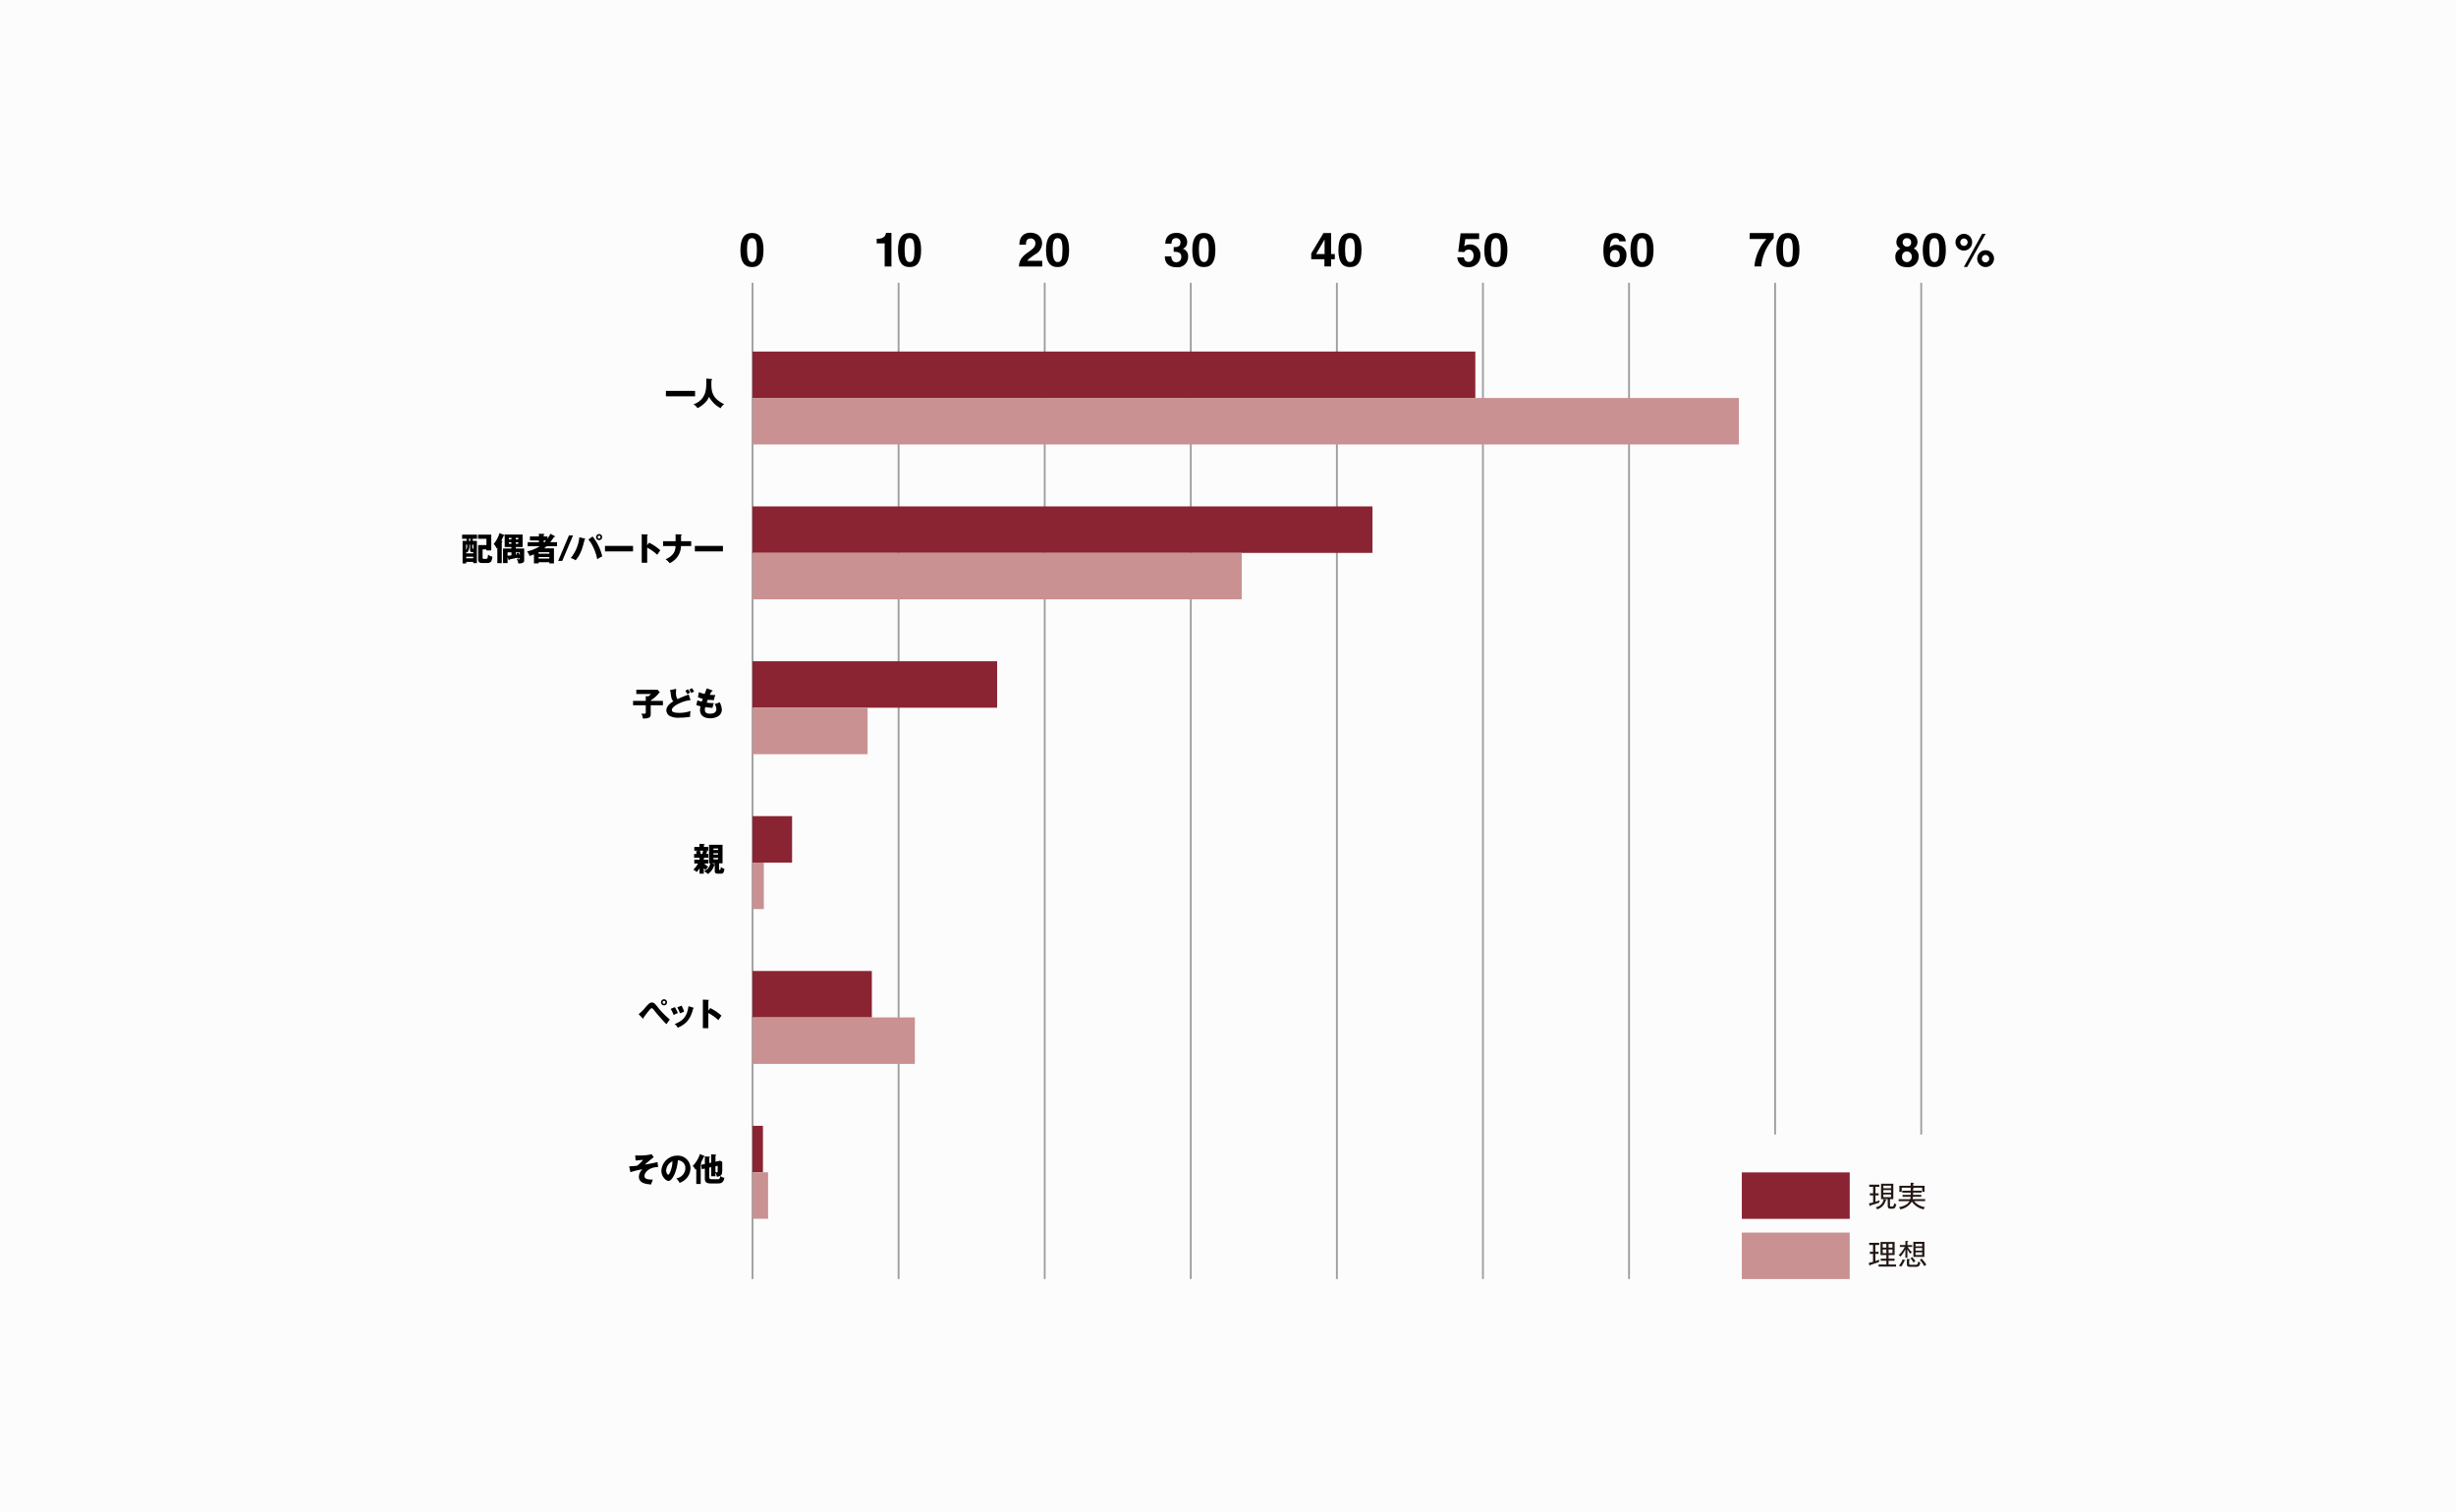 <svg xmlns="http://www.w3.org/2000/svg" width="760" height="468" viewBox="0 0 760 468">
  <g id="グループ_2758" data-name="グループ 2758" transform="translate(-580 -7263)">
    <rect id="長方形_629" data-name="長方形 629" width="760" height="468" transform="translate(580 7263)" fill="#fcfcfc"/>
    <g id="_レイヤー_2-2" transform="translate(723 7335.01)">
      <line id="線_313" data-name="線 313" y2="308.27" transform="translate(135.07 15.49)" fill="none" stroke="#9e9e9f" stroke-miterlimit="10" stroke-width="0.57"/>
      <line id="線_314" data-name="線 314" y2="308.27" transform="translate(180.28 15.49)" fill="none" stroke="#9e9e9f" stroke-miterlimit="10" stroke-width="0.57"/>
      <line id="線_315" data-name="線 315" y2="308.27" transform="translate(225.48 15.49)" fill="none" stroke="#9e9e9f" stroke-miterlimit="10" stroke-width="0.57"/>
      <line id="線_316" data-name="線 316" y2="308.27" transform="translate(270.69 15.49)" fill="none" stroke="#9e9e9f" stroke-miterlimit="10" stroke-width="0.57"/>
      <line id="線_317" data-name="線 317" y2="308.27" transform="translate(315.89 15.49)" fill="none" stroke="#9e9e9f" stroke-miterlimit="10" stroke-width="0.57"/>
      <line id="線_318" data-name="線 318" y2="308.27" transform="translate(361.1 15.49)" fill="none" stroke="#9e9e9f" stroke-miterlimit="10" stroke-width="0.57"/>
      <line id="線_319" data-name="線 319" y2="263.55" transform="translate(406.3 15.49)" fill="none" stroke="#9e9e9f" stroke-miterlimit="10" stroke-width="0.57"/>
      <line id="線_320" data-name="線 320" y2="263.55" transform="translate(451.51 15.49)" fill="none" stroke="#9e9e9f" stroke-miterlimit="10" stroke-width="0.57"/>
      <line id="線_321" data-name="線 321" y2="308.27" transform="translate(89.87 15.49)" fill="none" stroke="#9e9e9f" stroke-miterlimit="10" stroke-width="0.57"/>
      <path id="パス_5011" data-name="パス 5011" d="M93.26,5.37c0,3.6-1.13,5.26-3.55,5.26s-3.59-1.67-3.59-5.26S87.28.08,89.71.08,93.26,1.73,93.26,5.37Zm-2.05,0c0-2.67-.34-3.69-1.5-3.69S88.17,2.7,88.17,5.37c0,2.15.36,3.71,1.54,3.71S91.21,8.05,91.21,5.37Z"/>
      <path id="パス_5012" data-name="パス 5012" d="M131.15.05h1.7v10.4h-2.09V3.3h-2.47V1.87h.29c2,0,2.52-1.04,2.57-1.82Z"/>
      <path id="パス_5013" data-name="パス 5013" d="M142.03,5.37c0,3.6-1.13,5.26-3.55,5.26s-3.59-1.67-3.59-5.26S136.04.08,138.48.08,142.03,1.73,142.03,5.37Zm-2.06,0c0-2.67-.34-3.69-1.5-3.69s-1.54,1.02-1.54,3.69c0,2.15.36,3.71,1.54,3.71S139.97,8.05,139.97,5.37Z"/>
      <path id="パス_5014" data-name="パス 5014" d="M175.86,0c2.04,0,3.61,1.2,3.61,3.3a3.945,3.945,0,0,1-2.18,3.41c-1.37.97-2.13,1.47-2.36,1.99h4.58v1.75H172.3c.1-1.18.2-2.46,2.47-4.14,1.89-1.32,2.63-1.87,2.63-3.06a1.417,1.417,0,0,0-1.44-1.48c-1.43,0-1.47,1.19-1.47,1.93h-2.04c0-3.41,2.48-3.71,3.42-3.71Z"/>
      <path id="パス_5015" data-name="パス 5015" d="M187.83,5.37c0,3.6-1.13,5.26-3.55,5.26s-3.59-1.67-3.59-5.26S181.84.08,184.28.08,187.83,1.73,187.83,5.37Zm-2.05,0c0-2.67-.34-3.69-1.5-3.69s-1.54,1.02-1.54,3.69c0,2.15.36,3.71,1.54,3.71S185.78,8.05,185.78,5.37Z"/>
      <path id="パス_5016" data-name="パス 5016" d="M222.3,3.01a1.272,1.272,0,0,0-1.34-1.34c-1.43,0-1.43,1.34-1.43,1.73h-1.92c0-1.98,1.14-3.36,3.5-3.36,1.39,0,3.26.7,3.26,2.94a2.146,2.146,0,0,1-1.28,1.96v.05a2.326,2.326,0,0,1,1.57,2.42,3.225,3.225,0,0,1-3.55,3.27c-.98,0-3.65-.19-3.65-3.37h2.01c0,.5.14,1.83,1.52,1.83a1.542,1.542,0,0,0,1.55-1.74c0-1.45-1.38-1.5-2.34-1.5V4.44h.32c.64,0,1.76-.04,1.76-1.43Z"/>
      <path id="パス_5017" data-name="パス 5017" d="M233.09,5.37c0,3.6-1.13,5.26-3.55,5.26s-3.59-1.67-3.59-5.26S227.1.08,229.54.08,233.09,1.73,233.09,5.37Zm-2.05,0c0-2.67-.34-3.69-1.5-3.69S228,2.7,228,5.37c0,2.15.36,3.71,1.54,3.71S231.04,8.05,231.04,5.37Z"/>
      <path id="パス_5018" data-name="パス 5018" d="M266.84,8.21h-4.08V6.4L266.55.1h2.35V6.6h1.15V8.21H268.9v2.22h-2.06V8.21Zm.05-1.6V2.17h-.05l-2.59,4.44h2.64Z"/>
      <path id="パス_5019" data-name="パス 5019" d="M278.31,5.37c0,3.6-1.13,5.26-3.55,5.26s-3.59-1.67-3.59-5.26S272.32.08,274.76.08,278.31,1.73,278.31,5.37Zm-2.05,0c0-2.67-.34-3.69-1.5-3.69s-1.54,1.02-1.54,3.69c0,2.15.36,3.71,1.54,3.71S276.26,8.05,276.26,5.37Z"/>
      <path id="パス_5020" data-name="パス 5020" d="M311.97,3.63a3.113,3.113,0,0,1,3.13,3.3,3.508,3.508,0,0,1-3.77,3.72,3.165,3.165,0,0,1-3.37-3.03h2.05c.1.86.54,1.4,1.42,1.4.98,0,1.57-.82,1.57-1.94,0-.88-.44-1.86-1.52-1.86a1.48,1.48,0,0,0-1.37.78l-1.86-.11.73-5.71h5.73V1.96h-4.26L310.1,4.2a2.741,2.741,0,0,1,1.86-.56Z"/>
      <path id="パス_5021" data-name="パス 5021" d="M323.46,5.37c0,3.6-1.13,5.26-3.55,5.26s-3.59-1.67-3.59-5.26S317.47.08,319.91.08,323.46,1.73,323.46,5.37Zm-2.05,0c0-2.67-.34-3.69-1.5-3.69s-1.54,1.02-1.54,3.69c0,2.15.36,3.71,1.54,3.71S321.41,8.05,321.41,5.37Z"/>
      <path id="パス_5022" data-name="パス 5022" d="M356.89,1.7c-1.32,0-1.68,1.52-1.73,2.89a2.26,2.26,0,0,1,1.96-.83,3.024,3.024,0,0,1,3.18,3.17c0,2.27-1.37,3.72-3.36,3.72-3.19,0-3.77-2.53-3.77-5.12,0-2.01.23-5.44,3.86-5.44a3.7,3.7,0,0,1,2.09.65,2.717,2.717,0,0,1,.98,1.94h-2.04a1.051,1.051,0,0,0-1.18-.97Zm-1.68,5.47a1.7,1.7,0,0,0,1.63,1.92c.72,0,1.4-.58,1.4-1.96s-.83-1.78-1.45-1.78c-.8,0-1.58.49-1.58,1.81Z"/>
      <path id="パス_5023" data-name="パス 5023" d="M368.68,5.37c0,3.6-1.13,5.26-3.55,5.26s-3.59-1.67-3.59-5.26S362.69.08,365.13.08,368.68,1.73,368.68,5.37Zm-2.05,0c0-2.67-.34-3.69-1.5-3.69s-1.54,1.02-1.54,3.69c0,2.15.36,3.71,1.54,3.71S366.63,8.05,366.63,5.37Z"/>
      <path id="パス_5024" data-name="パス 5024" d="M402.02,10.43h-2.13a14.548,14.548,0,0,1,3.72-8.48h-5.22L398.47.1h7.39V1.7A14.674,14.674,0,0,0,402.02,10.43Z"/>
      <path id="パス_5025" data-name="パス 5025" d="M413.82,5.37c0,3.6-1.13,5.26-3.55,5.26s-3.59-1.67-3.59-5.26S407.83.08,410.27.08,413.82,1.73,413.82,5.37Zm-2.05,0c0-2.67-.34-3.69-1.5-3.69s-1.54,1.02-1.54,3.69c0,2.15.36,3.71,1.54,3.71S411.77,8.05,411.77,5.37Z"/>
      <path id="パス_5026" data-name="パス 5026" d="M443.51,7.57a2.621,2.621,0,0,1,1.6-2.64,2.07,2.07,0,0,1-1.27-2.01c0-1.78,1.42-2.83,3.21-2.83,2.17,0,3.3,1.28,3.3,2.69a2.231,2.231,0,0,1-1.18,2.11,2.487,2.487,0,0,1,1.55,2.5,3.244,3.244,0,0,1-3.59,3.27c-2.73,0-3.62-1.68-3.62-3.08Zm2.08-.15a1.5,1.5,0,0,0,1.54,1.67,1.525,1.525,0,0,0,1.45-1.67,1.5,1.5,0,0,0-1.54-1.62A1.451,1.451,0,0,0,445.59,7.42Zm1.62-5.72a1.258,1.258,0,0,0-1.43,1.28,1.284,1.284,0,0,0,1.34,1.32,1.2,1.2,0,0,0,1.27-1.32A1.2,1.2,0,0,0,447.2,1.7Z"/>
      <path id="パス_5027" data-name="パス 5027" d="M459.13,5.37c0,3.6-1.13,5.26-3.55,5.26s-3.59-1.67-3.59-5.26S453.14.08,455.58.08,459.13,1.73,459.13,5.37Zm-2.05,0c0-2.67-.34-3.69-1.5-3.69s-1.54,1.02-1.54,3.69c0,2.15.36,3.71,1.54,3.71S457.08,8.05,457.08,5.37Z"/>
      <path id="パス_5028" data-name="パス 5028" d="M467.27,2.95a2.575,2.575,0,1,1-5.15,0,2.623,2.623,0,0,1,2.61-2.6,2.557,2.557,0,0,1,2.54,2.6Zm-1.39,0a1.15,1.15,0,0,0-1.15-1.15,1.133,1.133,0,0,0-1.13,1.15,1.157,1.157,0,0,0,1.13,1.14,1.175,1.175,0,0,0,1.15-1.14Zm-.14,7.65h-1.03L470.36.35h1.08l-5.7,10.25Zm8.3-2.58a2.6,2.6,0,0,1-5.2,0,2.6,2.6,0,0,1,5.2,0Zm-1.48,0a1.18,1.18,0,0,0-1.13-1.15,1.15,1.15,0,0,0,0,2.3A1.166,1.166,0,0,0,472.56,8.02Z"/>
      <path id="パス_5029" data-name="パス 5029" d="M72.09,48.94v1.68H63.06V48.94Z"/>
      <path id="パス_5030" data-name="パス 5030" d="M77.15,45.25c.22.02.24.12.24.15,0,.07-.03.11-.24.21-.07,3.15-.12,5.46,3.93,7.44a3.163,3.163,0,0,0-1.06,1.24,7.263,7.263,0,0,1-2.03-1.44,9.209,9.209,0,0,1-1.59-2.06,5.3,5.3,0,0,1-1.49,2.05,7.652,7.652,0,0,1-2.07,1.44,3.885,3.885,0,0,0-1.26-1.2,5.419,5.419,0,0,0,3.44-3.05c.46-1.17.59-2.27.53-4.89l1.6.11Z"/>
      <path id="パス_5031" data-name="パス 5031" d="M3.28,95.35H4.57v6.9H3.45v-.39H1.27v.49H.15v-7H1.38v-.64H0V93.42H4.62v1.29H3.28v.64ZM1.23,98.06c.27-.32.33-.58.33-1.54H1.23Zm2.22,1.17v-.42h-.4c-.49,0-.59-.19-.59-.72V96.52H2.22a3.581,3.581,0,0,1-.6,2.44,2.009,2.009,0,0,0-.35-.25v.52Zm0,1.52v-.5H1.27v.5Zm-.89-6.04H2.13v.64h.43Zm.58,2.76c0,.29.06.29.35.29V96.52H3.14Zm3.2.51v2.43c0,.3,0,.51.38.51h.63c.34,0,.42-.13.49-.27a3.971,3.971,0,0,0,.2-1.11,1.978,1.978,0,0,0,1.33.68c-.13,1.08-.26,1.98-1.53,1.98H6.1c-1.01,0-1.13-.63-1.13-1.12V96.64H7.52V94.71H4.92V93.42h4.1v4.9H7.52v-.34H6.34Z"/>
      <path id="パス_5032" data-name="パス 5032" d="M12.36,95.41s.13.04.13.12c0,.06-.06.11-.22.24v6.48H10.9V97.43c-.1.13-.15.18-.24.29a3.117,3.117,0,0,0-.89-1.39,9.539,9.539,0,0,0,1.8-3.39l1.45.59s.11.06.11.11c0,.14-.16.14-.28.14-.24.52-.61,1.35-.71,1.56Zm1.71,4.98v1.83H12.66V97.73h2.6v-.47H13.17V93.38h5.55v3.88H16.61v.47h2.6v3.61a.774.774,0,0,1-.46.79,2.529,2.529,0,0,1-1.37.2,2.768,2.768,0,0,0-.5-1.36,3.6,3.6,0,0,0,.66.08c.32,0,.32-.11.32-.38a4.57,4.57,0,0,0-.69.24,3.431,3.431,0,0,0-.06-.34c-1.42.32-1.57.35-2.35.49-.1.19-.15.29-.25.29-.06,0-.1-.08-.12-.12l-.32-.84Zm0-.43c.36-.03.87-.09,1.19-.13V98.9H14.07Zm1.19-5.07v-.48h-.78v.48Zm-.78.88v.49h.78v-.49Zm2.9-.88v-.48h-.77v.48Zm-.77.88v.49h.77v-.49Zm.85,3.24a4.606,4.606,0,0,1,.4.83V98.9H16.61v.72a2.072,2.072,0,0,0,.3-.05c-.05-.16-.07-.22-.11-.35l.66-.21Z"/>
      <path id="パス_5033" data-name="パス 5033" d="M28.68,93.89s.1.09.1.13c0,.06-.05.11-.15.11a.663.663,0,0,1-.17-.02c-.66.98-1,1.42-1.17,1.64h2.08v1.26H26.15a9.542,9.542,0,0,1-.77.66h3.04v4.65H26.98v-.37H23.67v.37H22.23v-2.8a10.924,10.924,0,0,1-1.36.5,4.6,4.6,0,0,0-.78-1.41,11.639,11.639,0,0,0,3.92-1.6H20.29V95.75h3.47v-.53H20.98V93.98h2.78v-.84l1.57.06c.06,0,.16.01.16.11,0,.08-.07.11-.25.18v.49h1.18v.68a9.685,9.685,0,0,0,.91-1.52l1.35.75Zm-1.7,5.43v-.47H23.67v.47Zm0,1.5v-.46H23.67v.46Zm-1.47-5.07c.09-.09.2-.21.47-.53h-.74v.53Z"/>
      <path id="パス_5034" data-name="パス 5034" d="M29.72,101.55l3.34-7.88h1.26l-3.34,7.88H29.72Z"/>
      <path id="パス_5035" data-name="パス 5035" d="M37.93,94.63c.11.03.18.05.18.13s-.1.14-.2.18c-.61,2.42-1.14,4.54-2.79,6.41a6.339,6.339,0,0,0-1.5-.69,12.161,12.161,0,0,0,2.66-6.43l1.65.4Zm2.45-.64a15.384,15.384,0,0,1,2.98,6.15c-.36.18-.61.31-1.57.89a14.023,14.023,0,0,0-1.39-4.08,9.243,9.243,0,0,0-1.33-2.02Zm2.95.2a.94.94,0,1,1-.94-.94A.939.939,0,0,1,43.33,94.19Zm-1.38,0a.44.44,0,1,0,.44-.44A.444.444,0,0,0,41.95,94.19Z"/>
      <path id="パス_5036" data-name="パス 5036" d="M52.89,96.91v1.7H44.2v-1.7Z"/>
      <path id="パス_5037" data-name="パス 5037" d="M57.84,95.91a14.47,14.47,0,0,1,3.49,2.35c-.45.65-.5.72-.94,1.4a14.778,14.778,0,0,0-3.12-2.22v4.69H55.58V93.3l1.69.08c.07,0,.19,0,.19.11s-.11.14-.19.16v3.06l.57-.8Z"/>
      <path id="パス_5038" data-name="パス 5038" d="M66.06,93.31l1.69.06c.09,0,.21.01.21.12s-.16.17-.21.19v1.78h3.14v1.49H67.74a5.964,5.964,0,0,1-3.51,5.3,5.747,5.747,0,0,0-1.27-1.21c2.92-1.27,3.02-3,3.09-4.09H62.2V95.46h3.86Z"/>
      <path id="パス_5039" data-name="パス 5039" d="M80.71,96.91v1.7H72.02v-1.7Z"/>
      <path id="パス_5040" data-name="パス 5040" d="M62.14,144.86v1.36H58.36v2.76c0,.64-.06,1.4-2.43,1.34a3.09,3.09,0,0,0-.48-1.52c.32.02.51.04.7.04.68,0,.68-.08.68-.65v-1.97H52.9v-1.36h3.93v-1.48l.77.08a3.851,3.851,0,0,0,.82-.72H53.9v-1.33h6.55l.72.74a10.923,10.923,0,0,1-2.81,2.57v.14Z"/>
      <path id="パス_5041" data-name="パス 5041" d="M70.7,144.64c-1.9.08-5.8,1.67-5.8,3.07,0,.78,1.39.86,2.31.86a10.188,10.188,0,0,0,3.49-.58,5.757,5.757,0,0,0-.15,1.35,3.724,3.724,0,0,0,.03.43,18.19,18.19,0,0,1-3.28.29,5.7,5.7,0,0,1-3.06-.54,2.067,2.067,0,0,1-1.04-1.72c0-1.36,1.33-2.29,2.17-2.8-.57-.57-.65-1.13-.83-2.49a3.775,3.775,0,0,0-.24-.97l1.96-.41a5.072,5.072,0,0,0-.06.92,3.806,3.806,0,0,0,.43,2.27c.63-.29,1.2-.56,2.18-.94.2-.08,1.11-.41,1.3-.49l.59,1.75Zm-.85-3.4a7.3,7.3,0,0,1,.72,1.06,3.342,3.342,0,0,0-.82.5,10.634,10.634,0,0,0-.67-1.03Zm1.22-.34a7.3,7.3,0,0,1,.72,1.06,3.342,3.342,0,0,0-.82.5,7.8,7.8,0,0,0-.67-1.03Z"/>
      <path id="パス_5042" data-name="パス 5042" d="M77.34,141.59c.11.04.17.07.17.16,0,.14-.17.17-.29.18-.11.17-.23.37-.59,1.05.53.05,1.04.07,1.25.07s.35-.01.49-.02a7.338,7.338,0,0,0-.44,1.58,13.741,13.741,0,0,1-1.89-.09c-.12.27-.26.63-.36.88a15.354,15.354,0,0,0,2.22.15c-.19.54-.35,1.17-.43,1.48-.61-.04-1.3-.1-2.24-.24a3.269,3.269,0,0,0-.11.81c0,1.22,1.13,1.22,1.62,1.22.43,0,1.94,0,1.94-1.45a3.813,3.813,0,0,0-.51-1.56,4.792,4.792,0,0,0,1.51-.54,5.251,5.251,0,0,1,.69,2.27c0,2.2-2.32,2.71-3.63,2.71-2.01,0-3.12-1.04-3.12-2.51a4.919,4.919,0,0,1,.15-1.21,8.379,8.379,0,0,1-1.3-.37l.34-1.48a9.386,9.386,0,0,0,1.35.43c.04-.13.11-.35.3-.89a8.7,8.7,0,0,1-1.49-.5l.3-1.55a12.559,12.559,0,0,0,1.77.55c.1-.27.58-1.49.68-1.74l1.62.61Z"/>
      <path id="パス_5043" data-name="パス 5043" d="M74.78,194.01h1.39v1.17H74.94a5.07,5.07,0,0,0,1.23,1,3.916,3.916,0,0,0-.8,1.04,4.683,4.683,0,0,1-.59-.59v1.7H73.47v-1.67a5.129,5.129,0,0,1-.89,1.16,4.34,4.34,0,0,0-1.03-.73A7.649,7.649,0,0,0,73,195.18H71.85v-1.17h1.62v-.62H71.79v-1.17h.77a4.835,4.835,0,0,0-.19-.81l.79-.2H71.85v-1.16h1.59v-.97l1.5.11a.131.131,0,0,1,.12.13c0,.13-.14.16-.24.19v.54h1.35v1.16h-.96l.57.12c.07,0,.16.05.16.13,0,.11-.15.12-.21.12-.03.15-.08.33-.17.64h.65v1.17H74.98a.2.2,0,0,1,.02.06c0,.08-.13.11-.22.12Zm-1.18-2.8a5.179,5.179,0,0,1,.23,1.01h.48a10.158,10.158,0,0,0,.26-1.01H73.6Zm2.81,3.92v-5.75h4.18v5.75H79.52v1.82c0,.08,0,.21.18.21.26,0,.31-.21.35-.88a4.925,4.925,0,0,0,1.12.58c-.1.66-.23,1.47-.95,1.47h-1.2c-.32,0-.84-.11-.84-.72v-1.94s-.1.03-.16.04a4.922,4.922,0,0,1-1.98,2.73,5.407,5.407,0,0,0-1.19-.9,2.884,2.884,0,0,0,1.93-2.41Zm1.77.3v-.3h-.94Zm1.03-4.45v-.44H77.77v.44ZM77.77,192v.43h1.44V192Zm0,1.45v.46h1.44v-.46Z"/>
      <path id="パス_5044" data-name="パス 5044" d="M54.62,241.79a12.054,12.054,0,0,0,2.23-2.24c.94-1.05,1.31-1.36,1.88-1.36.64,0,.95.38,1.65,1.23a25.217,25.217,0,0,0,3.9,4.03c-.38.48-.87,1.19-1.06,1.46a53.821,53.821,0,0,1-3.89-4.43c-.4-.51-.54-.51-.66-.51-.23,0-.55.37-.79.65-.47.55-1.46,1.84-1.78,2.33a1.3,1.3,0,0,1,.03.13.1.1,0,0,1-.09.11.253.253,0,0,1-.17-.1Zm8.8-3.65a.94.94,0,1,1-.94-.94A.939.939,0,0,1,63.42,238.14Zm-1.38,0a.44.44,0,1,0,.88,0,.44.44,0,1,0-.88,0Z"/>
      <path id="パス_5045" data-name="パス 5045" d="M65.84,239.62a15.668,15.668,0,0,1,.92,1.83,6.476,6.476,0,0,0-1.27.62,21.141,21.141,0,0,0-.94-1.91Zm5.66.16c.11.03.19.06.19.15s-.14.11-.19.11c-.84,3.55-2.45,4.95-4.77,5.95a4.05,4.05,0,0,0-.95-1.13c2.56-.99,3.84-2.35,4.27-5.53l1.45.45Zm-3.62-.62a7.32,7.32,0,0,1,.82,1.88,10.216,10.216,0,0,0-1.26.52,15.876,15.876,0,0,0-.87-1.87l1.31-.53Z"/>
      <path id="パス_5046" data-name="パス 5046" d="M76.76,239.91a14.469,14.469,0,0,1,3.49,2.35c-.45.65-.5.72-.94,1.4a14.778,14.778,0,0,0-3.12-2.22v4.69H74.5V237.3l1.69.08c.07,0,.19,0,.19.11s-.11.14-.19.16v3.06l.57-.8Z"/>
      <path id="パス_5047" data-name="パス 5047" d="M60.64,289.12c-2.85,0-4.21,1.74-4.21,2.74s1.07,1.13,2.61,1.14a9.507,9.507,0,0,0-.55,1.51c-1.58-.14-3.79-.37-3.79-2.45a3.228,3.228,0,0,1,1.1-2.25,23.788,23.788,0,0,0-3.72.89l-.39-1.81c.78-.03,1.67-.1,2.44-.19a8.3,8.3,0,0,0,1.86-1.83c-.25.02-1.37.14-1.6.16-.31.02-.52.03-.72.03l-.1-1.55c.24,0,.63.03,1.16.03a17.827,17.827,0,0,0,3.94-.39l.62.92a29.841,29.841,0,0,0-2.72,2.29c1.68-.3,2.5-.46,3.9-.78l.17,1.54Z"/>
      <path id="パス_5048" data-name="パス 5048" d="M66.27,292.59a3.2,3.2,0,0,0,2.81-3.12,2.369,2.369,0,0,0-2.31-2.45c-.31,3.66-1.82,6.39-2.88,6.39-.78,0-2.23-1.32-2.23-3.17a4.909,4.909,0,0,1,4.9-4.66,3.885,3.885,0,0,1,4.1,3.88,4.658,4.658,0,0,1-1.18,3.09A5.536,5.536,0,0,1,67.31,294,6.485,6.485,0,0,0,66.27,292.59Zm-3.13-2.47c0,.77.43,1.35.64,1.35.24,0,.43-.45.54-.71a8.746,8.746,0,0,0,.77-3.44,3.4,3.4,0,0,0-1.95,2.8Z"/>
      <path id="パス_5049" data-name="パス 5049" d="M73.83,294.35H72.46v-4.68c-.08.1-.16.19-.24.28a4.281,4.281,0,0,0-.86-1.18,9.382,9.382,0,0,0,2.22-3.67l1.35.53a.138.138,0,0,1,.11.13c0,.08-.11.15-.25.17a11.842,11.842,0,0,1-.91,1.81c.09.04.16.08.16.19,0,.09-.13.16-.21.19v6.23Zm3.23-6.6v-2.59l1.34.1c.11,0,.22.02.22.15,0,.08-.12.15-.22.18v1.87l1.45-.32.65.37v2.52c0,1.13-.23,1.44-.34,1.58a1.965,1.965,0,0,1-1.38.48,2.834,2.834,0,0,0-.38-1.2v1.06H77.06v-2.8l-.57.12v3.07c0,.41.36.53.84.53h1.85c.52,0,.61-.39.76-1a2.418,2.418,0,0,0,1.22.58c-.31,1.57-1.08,1.73-2,1.73H76.87c-1.65,0-1.76-.84-1.76-1.57v-3.04l-.91.19-.27-1.34,1.18-.25v-2.35l1.36.08s.2,0,.2.15c0,.09-.06.14-.18.2v1.62l.57-.12Zm1.34,1.12v1.85c.1,0,.29.02.4.02s.28,0,.28-.28v-1.74Z"/>
      <rect id="長方形_1168" data-name="長方形 1168" width="223.67" height="14.38" transform="translate(89.86 36.77)" fill="#8a2432"/>
      <rect id="長方形_1169" data-name="長方形 1169" width="305.23" height="14.38" transform="translate(89.86 51.14)" fill="#c99191"/>
      <rect id="長方形_1170" data-name="長方形 1170" width="191.85" height="14.38" transform="translate(89.86 84.69)" fill="#8a2432"/>
      <rect id="長方形_1171" data-name="長方形 1171" width="151.39" height="14.38" transform="translate(89.86 99.06)" fill="#c99191"/>
      <rect id="長方形_1172" data-name="長方形 1172" width="75.7" height="14.38" transform="translate(89.86 132.6)" fill="#8a2432"/>
      <rect id="長方形_1173" data-name="長方形 1173" width="35.6" height="14.38" transform="translate(89.86 146.98)" fill="#c99191"/>
      <rect id="長方形_1174" data-name="長方形 1174" width="36.93" height="14.38" transform="translate(89.86 228.44)" fill="#8a2432"/>
      <rect id="長方形_1175" data-name="長方形 1175" width="50.24" height="14.38" transform="translate(89.86 242.81)" fill="#c99191"/>
      <rect id="長方形_1176" data-name="長方形 1176" width="33.39" height="14.38" transform="translate(396 290.76)" fill="#8a2432"/>
      <rect id="長方形_1177" data-name="長方形 1177" width="33.39" height="14.38" transform="translate(396 309.38)" fill="#c99191"/>
      <rect id="長方形_1178" data-name="長方形 1178" width="12.25" height="14.38" transform="translate(89.86 180.52)" fill="#8a2432"/>
      <rect id="長方形_1179" data-name="長方形 1179" width="3.51" height="14.38" transform="translate(89.86 194.9)" fill="#c99191"/>
      <rect id="長方形_1180" data-name="長方形 1180" width="3.23" height="14.38" transform="translate(89.86 276.35)" fill="#8a2432"/>
      <rect id="長方形_1181" data-name="長方形 1181" width="4.82" height="14.38" transform="translate(89.86 290.73)" fill="#c99191"/>
      <path id="パス_5050" data-name="パス 5050" d="M438.56,300.09c-.97.37-2.38.79-2.72.88,0,.07-.03.22-.15.22-.09,0-.13-.11-.14-.17l-.21-.68a11.957,11.957,0,0,0,1.29-.29v-2.18h-1.02v-.65h1.02v-2h-1.2v-.66h3.13v.66h-1.2v2h.99v.65h-.99v1.97c.33-.1,1.04-.34,1.29-.43a1.826,1.826,0,0,0-.09.67Zm3.9,1.92c-.95,0-1.31,0-1.31-1.04v-1.94h-1.21l.66.21c.06.02.18.05.18.15,0,.12-.13.13-.29.13a3.7,3.7,0,0,1-2.64,2.67,1.392,1.392,0,0,0-.45-.64,2.924,2.924,0,0,0,2.49-2.52h-.81v-4.77h3.8v4.77h-1.03v1.85c0,.39.03.44.59.44.37,0,.53,0,.71-1.04a1.661,1.661,0,0,0,.66.38c-.37,1.35-.7,1.35-1.35,1.35Zm-.29-7.13H439.8v.79h2.37Zm0,1.36H439.8v.81h2.37Zm0,1.36H439.8v.83h2.37Z" fill="#231815"/>
      <path id="パス_5051" data-name="パス 5051" d="M449.32,299.66a5.285,5.285,0,0,0,3.36,1.86,1.9,1.9,0,0,0-.41.68,5.773,5.773,0,0,1-3.66-2.4,5.209,5.209,0,0,1-3.54,2.4,2.538,2.538,0,0,0-.45-.67c1.51-.3,2.74-.85,3.27-1.87h-3.36v-.61h3.58a4.2,4.2,0,0,0,.12-.73h-2.49v-.6h2.52v-.7h-2.61v-.6h2.61v-.91h-2.78v1.3h-.73V294.9h3.5v-.95l.79.04c.07,0,.22,0,.22.12,0,.1-.13.13-.23.15v.63h3.51v1.89h-.73V295.5h-2.93l.22.03a.132.132,0,0,1,.14.12c0,.08-.12.11-.23.14v.62h2.64v.6h-2.64v.7h2.53v.6h-2.57a3.705,3.705,0,0,1-.12.73h3.88v.61h-3.42Z" fill="#231815"/>
      <path id="パス_5052" data-name="パス 5052" d="M437.34,315.33h.99v.65h-.99v2.21a11.906,11.906,0,0,0,1.21-.44,1.928,1.928,0,0,0-.07.72c-.71.29-1.51.54-2.75.94-.02.07-.04.21-.15.21s-.13-.09-.15-.21l-.16-.63c.44-.09.46-.1,1.33-.34v-2.46h-.99v-.65h.99v-2.12h-1.19v-.66h3.11v.66h-1.19v2.12Zm6.39,3.93v.65h-5.41v-.65h2.4v-1.15h-1.73v-.65h1.73v-1.12h-1.8v-4.05h4.37v4.05h-1.87v1.12h1.85v.65h-1.85v1.15Zm-3.01-5.23V312.9h-1.13v1.13Zm-1.12.58v1.12h1.13v-1.12Zm3.01-.58V312.9h-1.19v1.13Zm-1.19.58v1.12h1.19v-1.12Z" fill="#231815"/>
      <path id="パス_5053" data-name="パス 5053" d="M447.35,313.82a5.719,5.719,0,0,0,1.3,1.63,1.624,1.624,0,0,0-.5.51,6.015,6.015,0,0,1-.91-1.45v2.66h-.63v-2.6a9.3,9.3,0,0,1-1.51,2.25,1.412,1.412,0,0,0-.59-.43,9.217,9.217,0,0,0,1.93-2.57h-1.53v-.58h1.71v-1.28l.69.03c.08,0,.16.03.16.11,0,.11-.14.16-.23.19v.96h1.48v.58h-1.36Zm-1.02,4.3a7.969,7.969,0,0,1-1.02,1.82,2.7,2.7,0,0,0-.7-.32,6.347,6.347,0,0,0,1.15-1.96l.69.22c.07.03.14.05.14.13,0,.12-.18.12-.27.12Zm3.81,1.86h-2.15c-.77,0-.91-.31-.91-.93v-1.52l.76.06c.07,0,.19.02.19.12,0,.08-.04.09-.24.16v1.04c0,.34.04.42.44.42h1.49c.5,0,.75,0,.85-1.03a1.839,1.839,0,0,0,.67.34c-.19,1.04-.55,1.32-1.09,1.32Zm-1-1.3a8.863,8.863,0,0,0-.94-1.33l.52-.38a11.8,11.8,0,0,1,1.01,1.27A1.91,1.91,0,0,0,449.14,318.68Zm-.06-1.78v-4.65h3.42v4.65Zm2.73-4.05h-2.05v.77h2.05Zm0,1.31h-2.05v.8h2.05Zm0,1.33h-2.05v.84h2.05Zm.67,4.29a10.144,10.144,0,0,0-1.4-1.93l.55-.4a10.841,10.841,0,0,1,1.48,1.88,2.18,2.18,0,0,0-.63.44Z" fill="#231815"/>
    </g>
  </g>
</svg>
